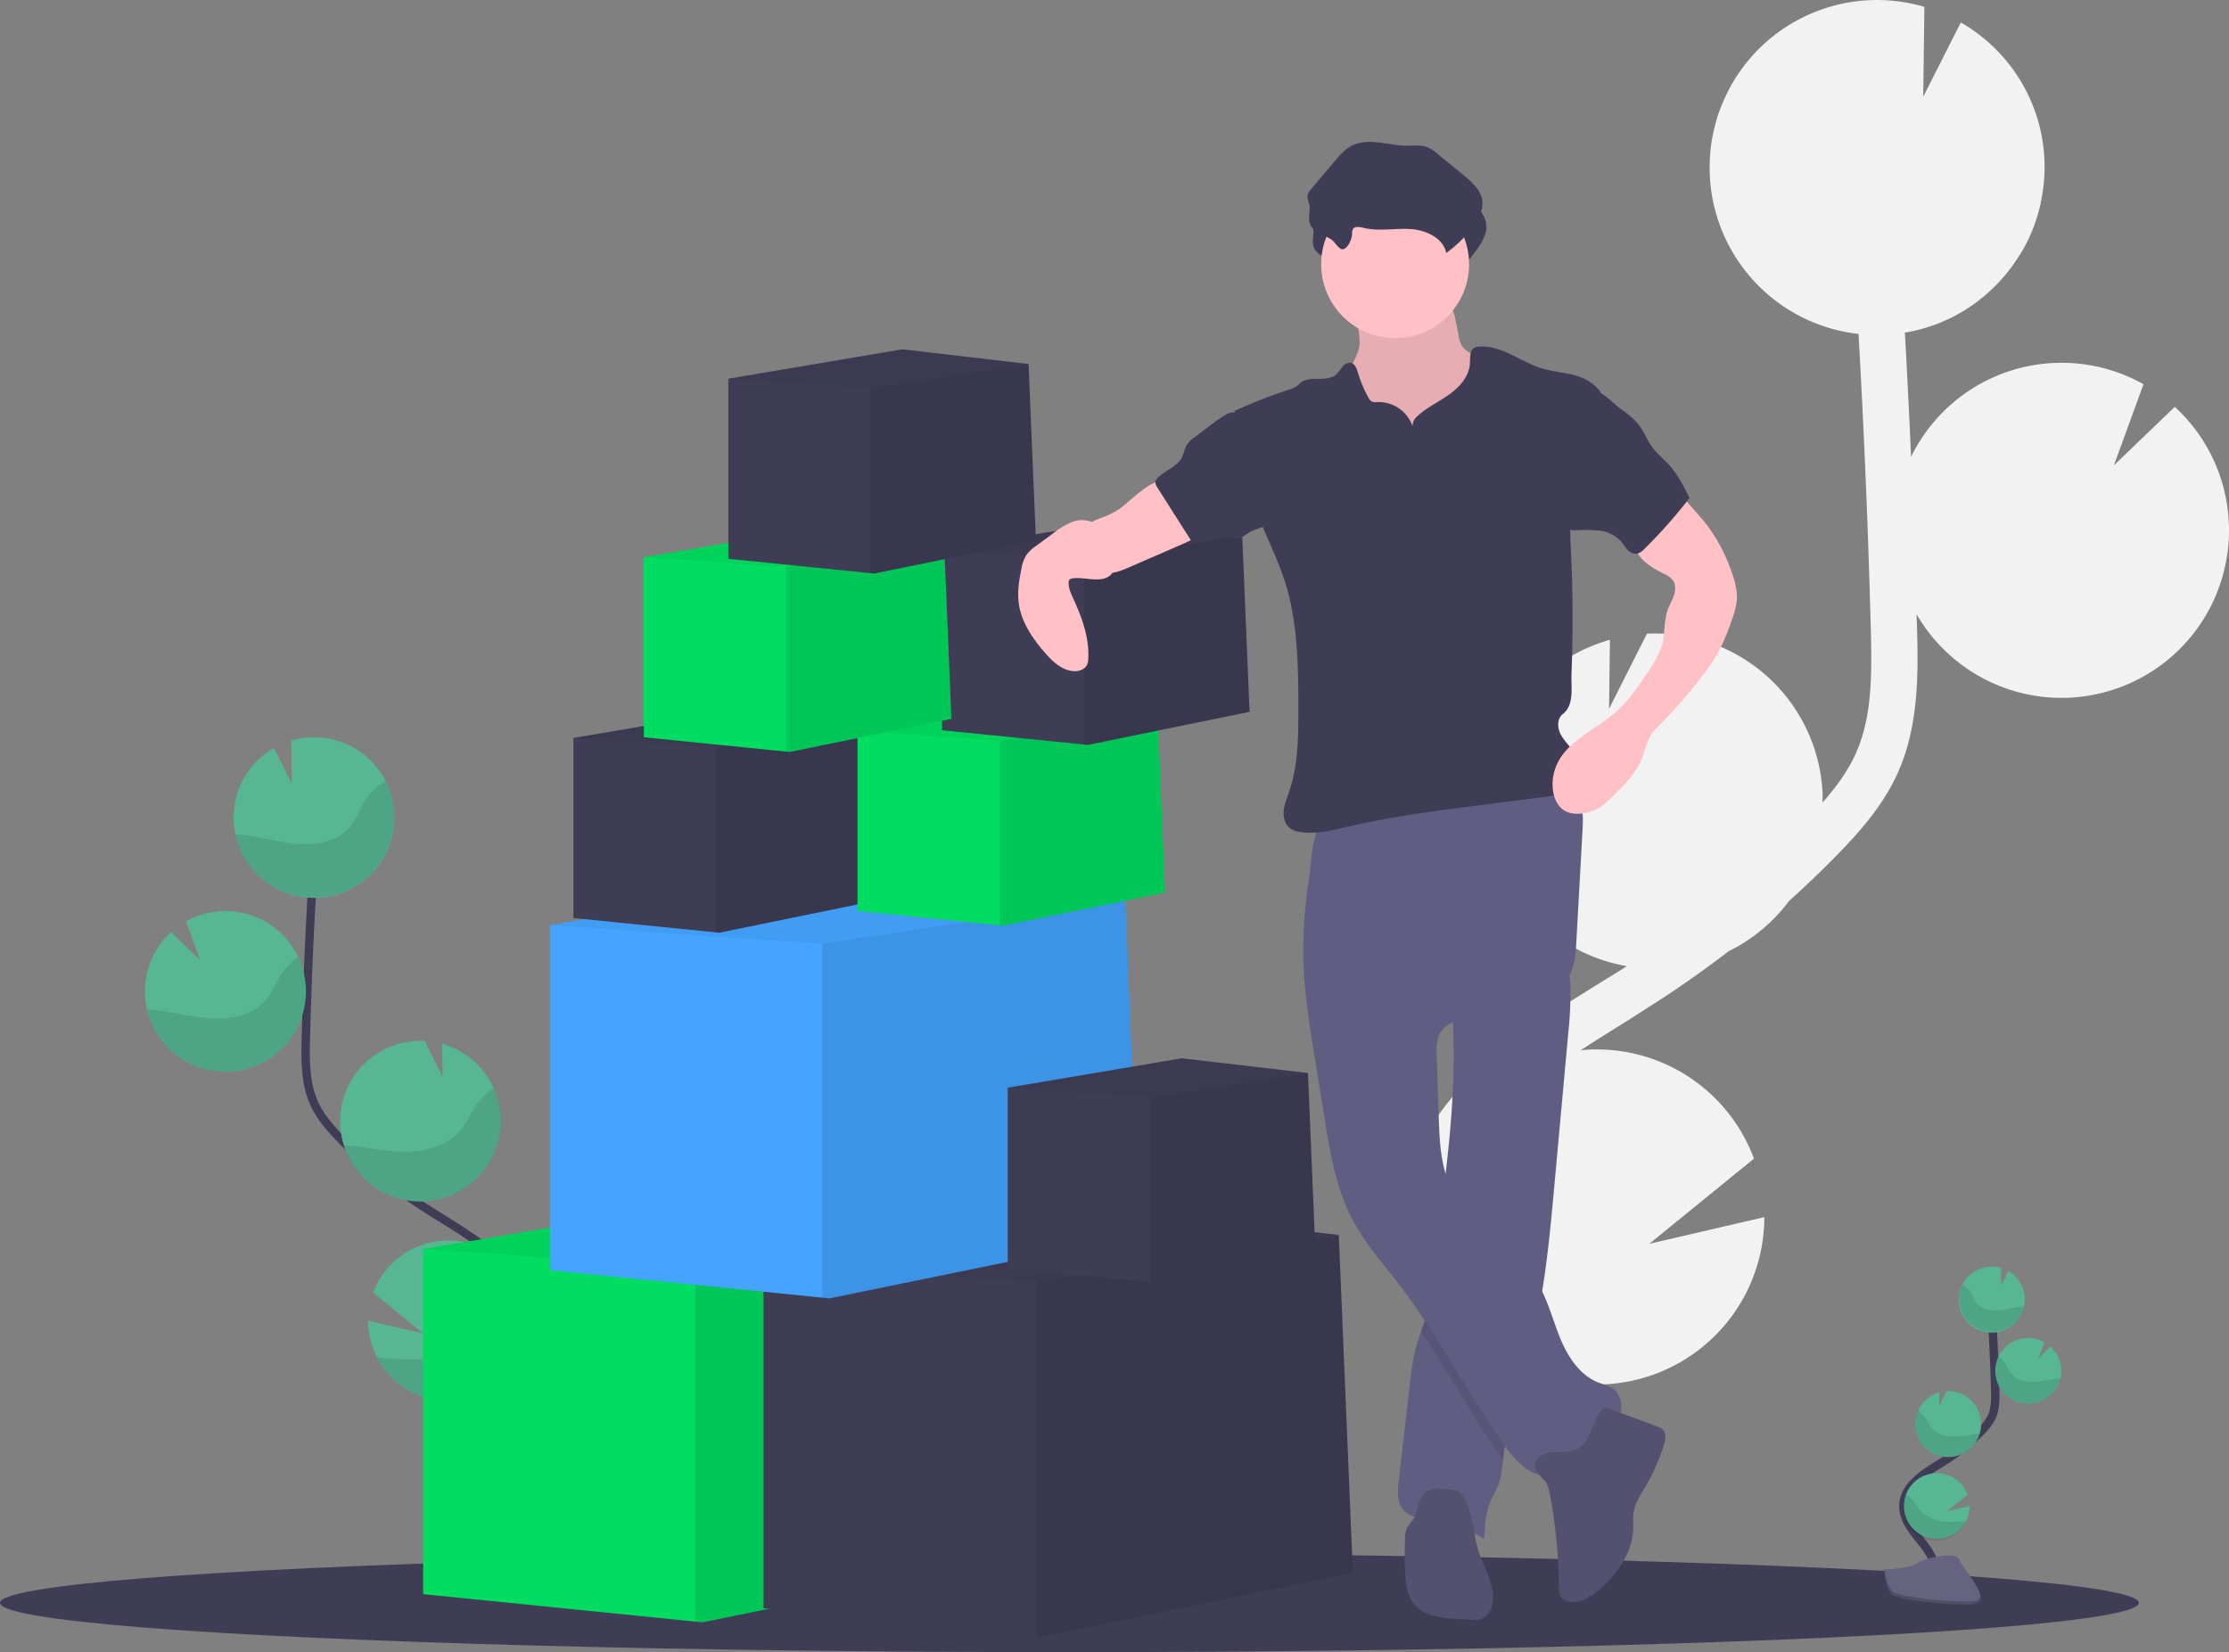 <svg xmlns="http://www.w3.org/2000/svg" width="1061.938" height="787.178" viewBox="0 0 1061.938 787.178">
  <rect x="0" y="0" width="1061.938" height="787.178" fill="#808080" stroke="none"/>
  <g id="HeroImage" transform="translate(0 0.098)">
    <path id="Path_1" data-name="Path 1" d="M818.641,565.108,827,559.952c.794-.5,1.577-1.04,2.383-1.544a79.809,79.809,0,0,1-66.2-74.943,78.98,78.98,0,0,1,6.89-36.353,79.943,79.943,0,0,1,51.241-44.205l-.414,32.885L838.965,400a.718.718,0,0,1,.224,0,79.8,79.8,0,0,1,83.433,75.994c.067,1.521,0,3.02,0,4.474,6.286-7.17,11.991-14.854,15.772-23.277,7.651-17.058,7.83-36.375,7.192-59.854-1.208-46.532-3.21-93.41-5.828-140.154a79.753,79.753,0,0,1-70.86-75.491c-.112-2.45-.078-4.855,0-7.248a12,12,0,0,1,.089-1.79c.157-2.315.369-4.608.727-6.868a6.534,6.534,0,0,1,.2-1.119q.492-2.875,1.174-5.682c.179-.693.347-1.4.537-2.092a60.472,60.472,0,0,1,1.89-6.018c.235-.66.515-1.3.761-1.946.57-1.454,1.186-2.886,1.835-4.306.347-.749.682-1.488,1.051-2.237.09-.19.168-.38.268-.57h0a79.742,79.742,0,0,1,93.69-40.469l-.537,42.8,17.9-35.346a79.305,79.305,0,0,1,38.031,85.983h.089c-.123.57-.3,1.119-.436,1.678-.246,1.051-.515,2.092-.805,3.132-.38,1.331-.805,2.64-1.242,3.948-.336.973-.66,1.969-1.029,2.931-.537,1.409-1.119,2.785-1.767,4.161-.358.805-.682,1.622-1.119,2.416q-1.532,3.087-3.356,6.04c-.414.682-.884,1.331-1.32,2.013-.85,1.32-1.711,2.629-2.64,3.9-.57.783-1.186,1.532-1.79,2.3-.872,1.119-1.767,2.237-2.7,3.255-.66.749-1.331,1.488-2.025,2.237-.973,1.029-1.98,2.025-3.02,3.009-.682.66-1.376,1.32-2.092,1.946-1.175,1.04-2.4,2.036-3.647,3.009-.626.492-1.23,1.007-1.879,1.477q-2.83,2.1-5.85,3.948c-.38.224-.783.414-1.119.638-1.678,1-3.356,1.924-5.156,2.8-.749.369-1.532.694-2.3,1.04-1.443.649-2.9,1.275-4.385,1.846-.861.324-1.745.626-2.629.928-1.465.5-2.953.962-4.474,1.376-.895.246-1.779.492-2.685.7-1.633.391-3.3.716-4.978,1a.568.568,0,0,0-.324.067q1.655,29.575,2.942,59.183a79.753,79.753,0,0,1,110.736-34.619l-14.1,38.646,29.015-27.863a79.574,79.574,0,0,1,25.727,55.1,78.1,78.1,0,0,1-2.025,21.98,79.764,79.764,0,0,1-146.72,21.733c0,2,.145,4.016.2,6.018.526,20.716,1.186,46.487-9.139,69.507-6.991,15.6-18.255,28.277-29.384,39.63-7.237,7.394-14.742,14.541-22.438,21.465a79.8,79.8,0,0,1-28.814,23.959q-18.959,14.608-39.261,27.36l-8.221,5.3c-7.595,4.709-15.38,9.541-23.02,14.541,1.342-.134,2.673-.28,4.038-.336a79.831,79.831,0,0,1,78.567,51.934L840.073,690.71l54.809-12.718a79.831,79.831,0,0,1-114.405,71.867c1.23,1.544,2.472,3.076,3.7,4.608,2.45,3.054,4.888,6.085,7.271,9.094,32.438,41.084,41.476,80.1,25.4,109.842l-19.53-10.559c15.66-28.948-7.83-65.994-23.3-85.524-2.338-2.953-4.731-5.928-7.148-8.948-20.727-25.727-44.216-54.943-43.623-90.748C724.09,623.709,776.539,591.193,818.641,565.108Z" transform="translate(-54.313 -98.18)" fill="#f2f2f2"/>
    <ellipse id="Ellipse_1" data-name="Ellipse 1" cx="509.5" cy="23.49" rx="509.5" ry="23.49" transform="translate(0 740.101)" fill="#3f3d56"/>
    <path id="Path_2" data-name="Path 2" d="M950.216,787.383c3.356-6.163-.447-13.714-4.787-19.217s-9.631-11.185-9.519-18.221c.157-10.067,10.839-16.006,19.384-21.342a94.843,94.843,0,0,0,17.393-13.993,25.487,25.487,0,0,0,5.358-7.159c1.756-3.937,1.711-8.412,1.6-12.729q-.559-21.543-2.125-43.042" transform="translate(-29.101 -32.551)" fill="none" stroke="#3f3d56" stroke-miterlimit="10" stroke-width="4"/>
    <path id="Path_3" data-name="Path 3" d="M990.947,652.587a15.727,15.727,0,0,0-7.83-12.863l-3.512,6.957.1-8.412a15.7,15.7,0,1,0,11.185,14.317Z" transform="translate(-26.298 -34.219)" fill="#57b793"/>
    <path id="Path_4" data-name="Path 4" d="M965.725,748.419a15.66,15.66,0,1,1,.749-12.64l-9.8,7.975,10.783-2.506A15.661,15.661,0,0,1,965.725,748.419Z" transform="translate(-29.073 -23.788)" fill="#57b793"/>
    <path id="Path_5" data-name="Path 5" d="M957.4,722.037A15.66,15.66,0,0,1,941,707.082a15.435,15.435,0,0,1,1.354-7.148,15.727,15.727,0,0,1,10.067-8.7l-.078,6.476,3.557-7.047h0a15.7,15.7,0,1,1,1.465,31.375Z" transform="translate(-28.5 -27.931)" fill="#57b793"/>
    <path id="Path_6" data-name="Path 6" d="M991.47,699.321a15.677,15.677,0,1,1,6.935-29.328l-2.774,7.606,5.7-5.481a15.66,15.66,0,0,1,5.078,10.839,15.314,15.314,0,0,1-.4,4.317,15.66,15.66,0,0,1-14.541,12.047Z" transform="translate(-24.461 -30.618)" fill="#57b793"/>
    <path id="Path_7" data-name="Path 7" d="M988.815,655.818c-3.624.4-7.148,1.532-10.783,1.756s-7.629-.649-9.933-3.479c-1.242-1.521-1.857-3.445-2.908-5.1a11.186,11.186,0,0,0-3.948-3.725A15.66,15.66,0,1,0,990.593,655.7C989.989,655.717,989.4,655.762,988.815,655.818Z" transform="translate(-26.28 -33.31)" opacity="0.1"/>
    <path id="Path_8" data-name="Path 8" d="M991.474,698.371A15.66,15.66,0,0,1,976.541,676a11.633,11.633,0,0,1,3.154,3.165c1.119,1.689,1.79,3.635,3.11,5.19,2.438,2.875,6.622,3.814,10.414,3.635s7.438-1.241,11.185-1.588c.515,0,1.052-.089,1.577-.1a15.66,15.66,0,0,1-14.508,12.069Z" transform="translate(-24.464 -29.667)" opacity="0.1"/>
    <path id="Path_9" data-name="Path 9" d="M957.4,721.053A15.66,15.66,0,0,1,941,706.1a15.436,15.436,0,0,1,1.354-7.148,12.889,12.889,0,0,1,3.356,3.188c1.219,1.723,1.98,3.7,3.356,5.291,2.651,2.953,7.1,3.993,11.118,3.893s7.628-1.04,11.5-1.331A15.727,15.727,0,0,1,957.4,721.053Z" transform="translate(-28.5 -26.947)" opacity="0.1"/>
    <path id="Path_10" data-name="Path 10" d="M965.77,747.363A15.691,15.691,0,1,1,937.146,734.5a16.284,16.284,0,0,1,3.445,3.076c1.488,1.823,2.472,3.881,4.206,5.593,3.21,3.143,8.389,4.474,13,4.564a67.257,67.257,0,0,0,7.975-.369Z" transform="translate(-29.118 -22.732)" opacity="0.1"/>
    <path id="Path_11" data-name="Path 11" d="M927.54,767.36s12.382-.38,16.118-3.042,19.015-5.839,19.988-1.566,18.624,21.253,4.631,21.32-32.505-2.237-36.23-4.474S927.54,767.36,927.54,767.36Z" transform="translate(-30.093 -19.631)" fill="#656380"/>
    <path id="Path_12" data-name="Path 12" d="M968.524,781.878c-13.982.112-32.5-2.237-36.23-4.474-2.83-1.722-3.971-7.93-4.34-10.794h-.414s.783,9.989,4.474,12.3,22.237,4.564,36.23,4.474c4.038,0,5.436-1.476,5.358-3.6C973.076,781.05,971.533,781.856,968.524,781.878Z" transform="translate(-30.093 -18.926)" opacity="0.2"/>
    <path id="Path_13" data-name="Path 13" d="M327.235,777.213c-8.121-15.033,1.119-33.445,11.678-46.845s23.49-27.337,23.21-44.418c-.4-24.541-26.443-39.026-47.248-52.035a230.748,230.748,0,0,1-42.427-34.1c-5.112-5.224-10.067-10.794-13.042-17.461-4.3-9.6-4.183-20.5-3.9-31.017q1.342-52.572,5.19-104.942" transform="translate(-109.777 -56.888)" fill="none" stroke="#3f3d56" stroke-miterlimit="10" stroke-width="4"/>
    <path id="Path_14" data-name="Path 14" d="M224.764,448.543a38.266,38.266,0,0,1,19.1-31.319l8.568,16.946-.257-20.514a38.277,38.277,0,1,1-27.416,34.921Z" transform="translate(-113.413 -60.954)" fill="#57b793"/>
    <path id="Path_15" data-name="Path 15" d="M286.228,682.143a38.254,38.254,0,0,0,72.247-15.66,37.763,37.763,0,0,0-2.494-15.525,38.277,38.277,0,0,0-71.587.414l23.9,19.44L282,664.693A37.839,37.839,0,0,0,286.228,682.143Z" transform="translate(-106.622 -35.542)" fill="#57b793"/>
    <path id="Path_16" data-name="Path 16" d="M306.532,617.929a38.277,38.277,0,0,0,12.136-75.077l.2,15.76-8.613-17.147h-.1a38.279,38.279,0,1,0-3.568,76.475Z" transform="translate(-108.034 -45.622)" fill="#57b793"/>
    <path id="Path_17" data-name="Path 17" d="M223.481,562.659a38.277,38.277,0,1,0-16.912-71.587l6.711,18.534-13.859-13.389A38.1,38.1,0,0,0,187,522.637a37.328,37.328,0,0,0,.973,10.537A38.266,38.266,0,0,0,223.481,562.659Z" transform="translate(-117.89 -52.174)" fill="#57b793"/>
    <path id="Path_18" data-name="Path 18" d="M229.824,456.527c8.837.973,17.427,3.714,26.286,4.262s18.6-1.566,24.205-8.456c3.02-3.714,4.53-8.411,7.08-12.461a27.159,27.159,0,0,1,9.642-9.071,38.277,38.277,0,1,1-71.587,25.4C226.938,456.269,228.392,456.37,229.824,456.527Z" transform="translate(-113.326 -58.736)" opacity="0.1"/>
    <path id="Path_19" data-name="Path 19" d="M223.368,560.335a38.3,38.3,0,0,0,36.409-54.585,28.311,28.311,0,0,0-7.7,7.7c-2.729,4.116-4.374,8.87-7.584,12.651-5.962,7-16.141,9.3-25.38,8.881s-18.154-3.054-27.349-3.893c-1.275-.112-2.573-.2-3.859-.235A38.266,38.266,0,0,0,223.368,560.335Z" transform="translate(-117.777 -49.851)" opacity="0.1"/>
    <path id="Path_20" data-name="Path 20" d="M306.358,615.531a38.266,38.266,0,0,0,36.711-53.88,30.949,30.949,0,0,0-8.087,7.83c-2.975,4.195-4.832,9.027-8.311,12.9-6.454,7.192-17.3,9.731-27.091,9.5-9.474-.2-18.6-2.528-28.02-3.255a38.3,38.3,0,0,0,34.8,26.912Z" transform="translate(-107.86 -43.224)" opacity="0.1"/>
    <path id="Path_21" data-name="Path 21" d="M285.78,679.545a38.254,38.254,0,0,0,72.247-15.66,37.763,37.763,0,0,0-2.494-15.525,38.324,38.324,0,0,0-8.389,7.483c-3.635,4.474-6.04,9.463-10.246,13.6-7.83,7.673-20.458,10.85-31.7,11.186A164.144,164.144,0,0,1,285.78,679.545Z" transform="translate(-106.174 -32.944)" opacity="0.1"/>
    <path id="Path_22" data-name="Path 22" d="M460.976,682.444l-147.649,30.2-3.356-.336L180.22,699.222V534.8L339.054,507.95l115.211,13.423.034.727.011.358Z" transform="translate(21.365 60.229)" fill="#00dd61"/>
    <path id="Path_23" data-name="Path 23" d="M447.224,680.944l-147.649,30.2-3.356-.336V542.244L440.547,520.6Z" transform="translate(35.117 61.729)" opacity="0.1"/>
    <path id="Path_24" data-name="Path 24" d="M454.31,522.458l-.045.034L309.972,543.744,180.22,534.8,339.054,507.95l115.211,13.423.034.727Z" transform="translate(21.365 60.229)" opacity="0.05"/>
    <path id="Path_25" data-name="Path 25" d="M605.976,688.444l-147.649,30.2-3.356-.336L325.22,705.222V540.8L484.054,513.95l115.211,13.423.034.727.011.358Z" transform="translate(38.555 60.941)" fill="#3f3d56"/>
    <path id="Path_26" data-name="Path 26" d="M592.224,686.944l-147.649,30.2-3.356-.336V548.244L585.547,526.6Z" transform="translate(52.307 62.44)" opacity="0.1"/>
    <path id="Path_27" data-name="Path 27" d="M599.31,528.458l-.045.034L454.972,549.744,325.22,540.8,484.054,513.95l115.211,13.423.034.727Z" transform="translate(38.555 60.941)" opacity="0.05"/>
    <path id="Path_28" data-name="Path 28" d="M514.976,544.444l-147.649,30.2-3.356-.336L234.22,561.222V396.8L393.054,369.95l115.211,13.423.034.727.011.358Z" transform="translate(27.767 43.869)" fill="#44a4ff"/>
    <path id="Path_29" data-name="Path 29" d="M501.224,542.944l-147.649,30.2-3.356-.336V404.244L494.547,382.6Z" transform="translate(41.519 45.369)" opacity="0.1"/>
    <path id="Path_30" data-name="Path 30" d="M508.31,384.458l-.045.034L363.972,405.744,234.22,396.8,393.054,369.95l115.211,13.423.034.727Z" transform="translate(27.767 43.869)" opacity="0.05"/>
    <path id="Path_31" data-name="Path 31" d="M575.75,541.762l-77.057,15.772-1.756-.179-67.717-6.834V464.705l82.9-14.015,60.133,7.013.022.38v.179Z" transform="translate(50.884 53.441)" fill="#3f3d56"/>
    <path id="Path_32" data-name="Path 32" d="M568.573,540.979,491.516,556.75l-1.756-.179V468.6l75.334-11.3Z" transform="translate(58.061 54.225)" opacity="0.1"/>
    <path id="Path_33" data-name="Path 33" d="M572.271,458.263l-.022.022-75.312,11.1-67.717-4.676,82.9-14.015,60.133,7.013.022.38Z" transform="translate(50.884 53.441)" opacity="0.05"/>
    <path id="Path_34" data-name="Path 34" d="M390.75,392.762l-77.057,15.76-1.756-.168-67.717-6.834V315.705l82.9-14.015,60.133,7.013.022.38v.179Z" transform="translate(28.952 35.777)" fill="#3f3d56"/>
    <path id="Path_35" data-name="Path 35" d="M383.573,391.979l-77.057,15.76-1.756-.168V319.6l75.334-11.3Z" transform="translate(36.129 36.561)" opacity="0.1"/>
    <path id="Path_36" data-name="Path 36" d="M387.271,309.263l-.022.022-75.312,11.1-67.717-4.676,82.9-14.015,60.133,7.013.022.38Z" transform="translate(28.952 35.777)" opacity="0.05"/>
    <path id="Path_37" data-name="Path 37" d="M511.75,389.762l-77.057,15.76-1.756-.168-67.717-6.834V312.705l82.9-14.015,60.133,7.013.022.38v.179Z" transform="translate(43.297 35.422)" fill="#00dd61"/>
    <path id="Path_38" data-name="Path 38" d="M504.573,388.979l-77.057,15.76-1.756-.168V316.6l75.334-11.3Z" transform="translate(50.474 36.205)" opacity="0.1"/>
    <path id="Path_39" data-name="Path 39" d="M508.271,306.263l-.022.022-75.312,11.1-67.717-4.676,82.9-14.015,60.133,7.013.022.38Z" transform="translate(43.297 35.422)" opacity="0.05"/>
    <path id="Path_40" data-name="Path 40" d="M547.75,312.762l-77.057,15.76-1.756-.168-67.717-6.834V235.705l82.9-14.015,60.133,7.013.022.38v.179Z" transform="translate(47.565 26.293)" fill="#3f3d56"/>
    <path id="Path_41" data-name="Path 41" d="M540.573,311.979l-77.057,15.76-1.756-.168V239.6l75.334-11.3Z" transform="translate(54.742 27.077)" opacity="0.1"/>
    <path id="Path_42" data-name="Path 42" d="M544.271,229.263l-.022.022-75.312,11.1-67.717-4.676,82.9-14.015,60.133,7.013.022.38Z" transform="translate(47.565 26.293)" opacity="0.05"/>
    <path id="Path_43" data-name="Path 43" d="M705.337,246.862c-.817,7.271-6.365,13.132-8.423,20.134-3.087,10.57,2.237,21.924,9.575,30.2a66.855,66.855,0,0,0,46.554,22.08,20.032,20.032,0,0,0,7.7-.839,16.711,16.711,0,0,0,5.85-4c5.5-5.537,8.467-13.2,9.642-20.928s.727-15.593.268-23.389a13.232,13.232,0,0,0-.873-4.72,11.991,11.991,0,0,0-3.031-3.725,70.467,70.467,0,0,0-13.031-9.474c-2.013-1.119-4.172-2.237-5.459-4.172a13.658,13.658,0,0,1-1.689-5l-1.443-7.338a14.384,14.384,0,0,0-2.114-5.951c-2.539-3.423-7.4-3.893-11.667-4.06l-15.66-.615c-4.866-.19-11.264-1.588-16.018-.626-4.474.884-2.964,4.978-2.159,8.691A62.842,62.842,0,0,1,705.337,246.862Z" transform="translate(-57.54 -83.24)" fill="#ffc0c6"/>
    <path id="Path_44" data-name="Path 44" d="M705.337,246.862c-.817,7.271-6.365,13.132-8.423,20.134-3.087,10.57,2.237,21.924,9.575,30.2a66.855,66.855,0,0,0,46.554,22.08,20.032,20.032,0,0,0,7.7-.839,16.711,16.711,0,0,0,5.85-4c5.5-5.537,8.467-13.2,9.642-20.928s.727-15.593.268-23.389a13.232,13.232,0,0,0-.873-4.72,11.991,11.991,0,0,0-3.031-3.725,70.467,70.467,0,0,0-13.031-9.474c-2.013-1.119-4.172-2.237-5.459-4.172a13.658,13.658,0,0,1-1.689-5l-1.443-7.338a14.384,14.384,0,0,0-2.114-5.951c-2.539-3.423-7.4-3.893-11.667-4.06l-15.66-.615c-4.866-.19-11.264-1.588-16.018-.626-4.474.884-2.964,4.978-2.159,8.691A62.842,62.842,0,0,1,705.337,246.862Z" transform="translate(-57.54 -83.24)" opacity="0.1"/>
    <path id="Path_45" data-name="Path 45" d="M801.872,541.028l-6.644,72.84c-1.734,19.1-3.5,38.288-6.9,57.147-1.119,6.5-2.55,12.964-4.183,19.373-4.541,17.8-11.13,35.19-13.255,53.433-.067.526-.123,1.119-.179,1.6-.436,4.027-.817,8.1-2.237,11.857-1.119,2.785-2.7,5.324-3.848,8.076-2.237,5.5-2.6,11.588-2.875,17.55a75.657,75.657,0,0,0-26.051-8.948c-4.474-.66-9.34-1.119-12.3-4.474-3.356-3.646-2.964-9.228-2.4-14.127q2.64-22.819,5.257-45.615a118.882,118.882,0,0,1,3.356-19.373c.6-2.114,1.331-4.195,2.069-6.275,1.018-2.864,2.047-5.727,2.819-8.669a104.386,104.386,0,0,0,2.215-14.351c1.8-15.3,3.971-30.57,5.872-45.861l.1-.805c2.852-23.176,5.022-46.465,4.4-69.809-.09-3.456-.235-6.913-.459-10.38-.313-5.022-.772-7.684,3.356-10.828,4.6-3.467,10.649-5.895,15.906-8.165,2.83-1.23,33.993-12.3,34.675-9.866a60.731,60.731,0,0,1,2.237,15.906,176.98,176.98,0,0,1-.917,19.765Z" transform="translate(-54.624 -49.939)" fill="#605d82"/>
    <path id="Path_46" data-name="Path 46" d="M787.166,659.42c-1.119,6.5-2.55,12.964-4.183,19.373-4.541,17.8-11.13,35.19-13.255,53.433-.067.526-.123,1.119-.179,1.6-13.892-19.843-25.592-41.185-39.149-61.241,1.018-2.863,2.047-5.727,2.819-8.669a104.4,104.4,0,0,0,2.327-14.44c1.8-15.3,3.971-30.57,5.872-45.861l.1-.805a47.5,47.5,0,0,0,3.356,9.407c9.105,18.5,30.738,27.852,41.319,45.559Q786.719,658.6,787.166,659.42Z" transform="translate(-53.464 -38.344)" opacity="0.1"/>
    <path id="Path_47" data-name="Path 47" d="M680.377,517.547c.458,14.832,2.83,29.541,5.2,44.194l4.888,30.2c2.673,16.555,5.47,33.434,13.3,48.254,5.861,11.1,14.3,20.559,21.935,30.5,18.769,24.452,32.874,52.158,50.67,77.325,5.179,7.315,12.573,15.235,21.4,13.7,5.794-1,10-5.828,14.541-9.541,5.369-4.385,11.834-7.595,16.062-13.1s5.056-14.631-.671-18.546c-1.958-1.331-4.34-1.834-6.555-2.685-8.87-3.356-14.619-12.036-18.266-20.8s-5.872-18.176-10.738-26.331c-10.581-17.707-32.225-27.058-41.33-45.57-5.1-10.358-5.593-22.371-5.973-33.859l-1-29.429c-.112-3.221-.19-6.566,1.118-9.508,3.479-7.83,13.993-8.568,22.516-9.564a76.9,76.9,0,0,0,27.595-8.7c4.91-2.651,9.7-6.029,12.3-10.951,2.394-4.474,2.718-9.743,3-14.821l2.953-53.344c.257-4.586.481-9.34-1.118-13.635-4.06-10.805-17.707-14.34-29.239-13.825-21.454.962-41.252,10.19-61.52,16.432a157.216,157.216,0,0,1-15.246,3.971c-4.474.906-10.067.537-14.362,1.991-7.7,2.6-7.505,19.44-8.591,26.42A221.785,221.785,0,0,0,680.377,517.547Z" transform="translate(-59.402 -59.131)" fill="#605d82"/>
    <path id="Path_48" data-name="Path 48" d="M783.173,731.975c1.89,1.913,2.506,4.709,3,7.349a250.718,250.718,0,0,1,4.25,44.418,7.361,7.361,0,0,0,.794,4.027,5.136,5.136,0,0,0,2.092,1.678c5.47,2.606,11.812-1.029,16.375-5.022,8.445-7.394,15.593-17.326,16.074-28.545.123-2.886-.2-5.805.3-8.658.738-4.228,3.21-7.908,5.38-11.6a98.483,98.483,0,0,0,8.948-19.933c.828-2.617,1.387-5.906-.671-7.729a7.194,7.194,0,0,0-2.427-1.264l-24.72-9.172c-2.148-.794-7.472,12.886-8.311,14.385-2.069,3.658-4.127,5.727-8.277,6.577s-9.273-.38-13.232,1.734C776.036,723.787,779.381,728.161,783.173,731.975Z" transform="translate(-47.714 -27.12)" fill="#535070"/>
    <path id="Path_49" data-name="Path 49" d="M751.618,736.322a7.531,7.531,0,0,0-1.879-2.383,8.426,8.426,0,0,0-3.792-1.286c-4.7-.805-10.268-1.331-13.523,2.17-3.042,3.277-2.517,8.613-5.056,12.3a38.269,38.269,0,0,0-2.6,3.356,12.6,12.6,0,0,0-1.119,6.018c-.134,5.693-.268,11.409.134,17.091.324,4.765,1.119,9.765,4.105,13.5,4.787,6,13.423,6.857,21.073,7.237l6.208.324a12.3,12.3,0,0,0,5.078-.47,8.333,8.333,0,0,0,4.385-4.821c3.233-8.031-1.879-16.677-5.033-24.731C755.969,755.359,756.618,745.08,751.618,736.322Z" transform="translate(-54.28 -23.021)" fill="#535070"/>
    <path id="Path_50" data-name="Path 50" d="M705,212.468a5.066,5.066,0,0,1,.347-2.394c.906-1.6,3.277-1.119,5.067-.716,7.192,1.812,14.776.168,22.192.593s15.76,4.127,17.248,11.4a53.926,53.926,0,0,0,13.68-14.049c2.058-3.076,3.848-6.6,3.568-10.291-.4-5.324-4.866-9.306-8.948-12.684l-12.3-10.067a18.69,18.69,0,0,0-5.526-3.512c-2.841-.973-5.951-.5-8.948-.5-8.948,0-18.546-4.083-26.521,0-3.356,1.711-5.85,4.653-8.266,7.517l-11,13.02a6.945,6.945,0,0,0-1.767,2.987c-.313,1.588.5,3.154.794,4.754.515,2.908-.738,6.018.224,8.814,1.6,4.631,7.237,5.291,10.682,7.953,1.275.984,3.289,4.351,4.821,4.306C703.044,219.537,704.923,214.615,705,212.468Z" transform="translate(-58.994 -89.84)" fill="#3f3d56"/>
    <circle id="Ellipse_2" data-name="Ellipse 2" cx="35.234" cy="35.234" r="35.234" transform="translate(629.431 90.558)" fill="#ffc0c6"/>
    <path id="Path_51" data-name="Path 51" d="M735.8,283.579a17.069,17.069,0,0,0-16.566-11.432,4.978,4.978,0,0,1-3.065-.392,4.239,4.239,0,0,1-1.264-1.566,62.339,62.339,0,0,1-5.134-12.147c-.559-1.868-1.331-4.072-3.222-4.552-1.521-.392-3.076.593-4.094,1.79a39.156,39.156,0,0,1-2.931,3.68c-4.474,3.96-12.3.347-16.991,3.982-.772.593-1.409,1.353-2.237,1.9a10.18,10.18,0,0,1-2.584,1.119A247.638,247.638,0,0,0,651,276.4c3.132,18.836,6.331,38.031,13.669,55.648,3.49,8.389,7.438,16.61,10.235,25.257,6.2,19.161,6.465,39.664,6.544,59.809,0,13.781,0,27.852-4.474,40.894-1.007,2.953-2.237,5.884-2.517,8.948s.638,6.532,3.154,8.367a10.637,10.637,0,0,0,4.866,1.711c7.729,1.119,15.514-.917,23.12-2.685,20.391-4.72,41.2-7.427,61.945-10.067l34.787-4.474a20.345,20.345,0,0,0,7.2-1.868c6.365-3.479,6.969-13.053,3.009-19.138-1.89-2.919-4.564-5.313-6.163-8.4s-1.723-7.427,1.018-9.564c5.593-4.362,3.915-12.449,4.183-19.519q1.119-29.664-.3-59.283a116.007,116.007,0,0,1-.2-12.3c.391-6.957,2.114-13.769,3.837-20.537l10.57-41.61c-2.763-4.362-8.054-7.136-13.053-8.389s-10.224-1.622-15.156-3.154c-10.067-3.132-19.1-11.074-29.653-10.335a5.425,5.425,0,0,0-2.3.559c-2.371,1.353-2,4.776-2.148,7.505-.336,6.051-4.787,11.1-9.687,14.642s-10.514,6.118-15.022,10.156a6.711,6.711,0,0,0-2.662,5.011Z" transform="translate(-62.877 -80.685)" fill="#3f3d56"/>
    <path id="Path_52" data-name="Path 52" d="M603.985,316.24a41.381,41.381,0,0,1-7.4,3.814c-2.461.973-5.089,1.745-7.1,3.445a11.241,11.241,0,0,0-2.472,3.054,13.568,13.568,0,0,0,12.505,20.212c3.233-.168,6.286-1.477,9.25-2.763l24.854-10.816c4.206-1.823,8.747-3.948,10.738-8.087a1.947,1.947,0,0,0,.246-1.286,2.114,2.114,0,0,0-1.029-1.119,55.668,55.668,0,0,1-14.463-13.646c-1.018-1.387-2.237-4.653-3.714-5.492C620.137,300.636,608.2,313.51,603.985,316.24Z" transform="translate(-70.671 -73.872)" fill="#ffc0c6"/>
    <path id="Path_53" data-name="Path 53" d="M845.807,307l9.161,10.47c1.969,2.237,3.937,4.474,5.727,6.89a80.167,80.167,0,0,1,10.492,19.765c1.991,5.224,3.646,10.794,2.953,16.342a40.266,40.266,0,0,1-2.293,8.311,102.762,102.762,0,0,1-6.23,14.989,85.3,85.3,0,0,1-6.968,10.481,245.063,245.063,0,0,1-23.232,26.566c-3.132,3.1-4.474,8.121-5.805,12.3-2.517,7.729-8.5,13.758-14.284,19.463a39.358,39.358,0,0,1-6.141,5.28A19.91,19.91,0,0,1,798,461.035a12.3,12.3,0,0,1-5.022-1.04c-3.96-1.879-5.973-6.454-6.387-10.816a23.154,23.154,0,0,1,1.924-11.588c5.257-11.644,18.758-16.689,28.3-25.19,5.593-4.978,9.877-11.241,14.1-17.427a60.455,60.455,0,0,0,7.125-12.494c2.125-5.693,1.3-12.427,3.165-18.2.783-2.45,2.237-4.653,3.031-7.08s1.063-5.3-.425-7.394a10.681,10.681,0,0,0-4.15-3.043c-6.1-3.087-12.919-7.069-14.083-13.814a14.787,14.787,0,0,1,2.729-10.548A43.63,43.63,0,0,1,836,314.349C838.648,311.955,843.133,309.3,845.807,307Z" transform="translate(-46.815 -73.413)" fill="#ffc0c6"/>
    <path id="Path_54" data-name="Path 54" d="M601.227,328.891c-1.611-3.266-3.635-6.6-6.9-8.221a12.707,12.707,0,0,0-10.067,0,38.166,38.166,0,0,0-8.814,5.324l-7.9,5.828a19.43,19.43,0,0,0-4.687,4.329,18.019,18.019,0,0,0-2.438,6.711c-1.119,5.447-2.025,11.051-1.242,16.566,1.253,8.948,6.622,16.689,12.528,23.49,3.691,4.228,8.255,8.5,13.87,8.691,2.427.078,5.123-.884,6.13-3.087a7.641,7.641,0,0,0,.548-2.752c.6-9.933-2.953-19.63-7.092-28.68-1.119-2.461-2.327-5.011-2.237-7.707a2.08,2.08,0,0,1,.336-1.3,2.17,2.17,0,0,1,1.342-.66c5.671-1.119,15.447,3.289,19.418-3.009C606.6,340.256,603.062,332.594,601.227,328.891Z" transform="translate(-73.797 -71.915)" fill="#ffc0c6"/>
    <path id="Path_55" data-name="Path 55" d="M703.339,202.558a5.211,5.211,0,0,1,.358-2.394c.906-1.611,3.277-1.119,5.067-.716,7.192,1.812,14.776.168,22.192.593s15.749,4.127,17.248,11.4a54.283,54.283,0,0,0,13.68-14.049c2.058-3.087,3.848-6.611,3.568-10.3-.4-5.324-4.877-9.306-8.948-12.673l-12.3-10.067a18.635,18.635,0,0,0-5.514-3.512c-2.852-.973-5.951-.5-8.948-.5-8.948,0-18.546-4.083-26.521,0-3.356,1.711-5.85,4.653-8.266,7.517l-11.007,13.02a6.969,6.969,0,0,0-1.756,2.987c-.313,1.588.5,3.154.794,4.754.514,2.908-.738,6.018.224,8.8,1.6,4.642,7.237,5.3,10.682,7.964,1.275.984,3.288,4.351,4.821,4.306C701.359,209.627,703.239,204.705,703.339,202.558Z" transform="translate(-59.188 -91.015)" fill="#3f3d56"/>
    <path id="Path_56" data-name="Path 56" d="M636.189,285.451a14.609,14.609,0,0,0-3.691,3.434c-1.286,1.957-1.555,4.474-2.662,6.488-2.371,4.407-7.931,5.984-11.387,9.6a3.568,3.568,0,0,0-1.118,1.879,4.149,4.149,0,0,0,.928,2.707l16.711,26.264c5.593.492,10.895-3,16.465-2.528,2.069.168,4.206.884,6.2.268a18.015,18.015,0,0,0,3.971-2.427c3.356-2.1,7.74-2.349,10.525-5.112s3.02-6.823,2.987-10.593a41.8,41.8,0,0,0-1-9.731c-2.461-10.067-10.168-17.83-15-26.756-2.36-4.351-3.635-6.89-8.613-3.9S640.9,282.006,636.189,285.451Z" transform="translate(-66.869 -77.355)" fill="#3f3d56"/>
    <path id="Path_57" data-name="Path 57" d="M818.64,273.281a39.223,39.223,0,0,1,8.412,7.36c2.539,3.277,3.982,7.3,6.432,10.66s5.593,5.772,8.277,8.769c4.083,4.541,6.846,10.067,9.552,15.559a233.347,233.347,0,0,1-21.61,24.384,6.925,6.925,0,0,1-3.289,2.148,5.269,5.269,0,0,1-4.631-1.89c-1.208-1.253-2.058-2.819-3.21-4.127a16.5,16.5,0,0,0-10.212-4.933,70.154,70.154,0,0,0-11.577-.168,4.474,4.474,0,0,1-2.472-.414,4.082,4.082,0,0,1-1.342-1.544c-4.474-7.7-3.076-17.36-1.477-26.152l3.658-20.134a45.236,45.236,0,0,1,3.054-11.185c1.387-2.964,4.474-8,8.3-7.1S815.408,270.954,818.64,273.281Z" transform="translate(-46.404 -78.462)" fill="#3f3d56"/>
    <path id="Path_58" data-name="Path 58" d="M420.75,315.762l-77.057,15.76-1.756-.168-67.717-6.834V238.705l82.9-14.015,60.133,7.013.022.38v.179Z" transform="translate(32.509 26.649)" fill="#00dd61"/>
    <path id="Path_59" data-name="Path 59" d="M413.573,314.979l-77.057,15.76-1.756-.168V242.6l75.334-11.3Z" transform="translate(39.686 27.432)" opacity="0.1"/>
    <path id="Path_60" data-name="Path 60" d="M417.271,232.263l-.022.022-75.312,11.1-67.717-4.676,82.9-14.015,60.133,7.013.022.38Z" transform="translate(32.509 26.649)" opacity="0.05"/>
    <path id="Path_61" data-name="Path 61" d="M456.75,239.762l-77.057,15.772-1.756-.179-67.717-6.834V162.705l82.9-14.015,60.133,7.013.022.38v.179Z" transform="translate(36.777 17.639)" fill="#3f3d56"/>
    <path id="Path_62" data-name="Path 62" d="M449.573,238.979,372.516,254.75l-1.756-.179V166.6l75.334-11.3Z" transform="translate(43.954 18.423)" opacity="0.1"/>
    <path id="Path_63" data-name="Path 63" d="M453.271,156.263l-.022.022-75.312,11.1-67.717-4.676,82.9-14.015,60.133,7.013.022.38Z" transform="translate(36.777 17.639)" opacity="0.05"/>
  </g>
</svg>
